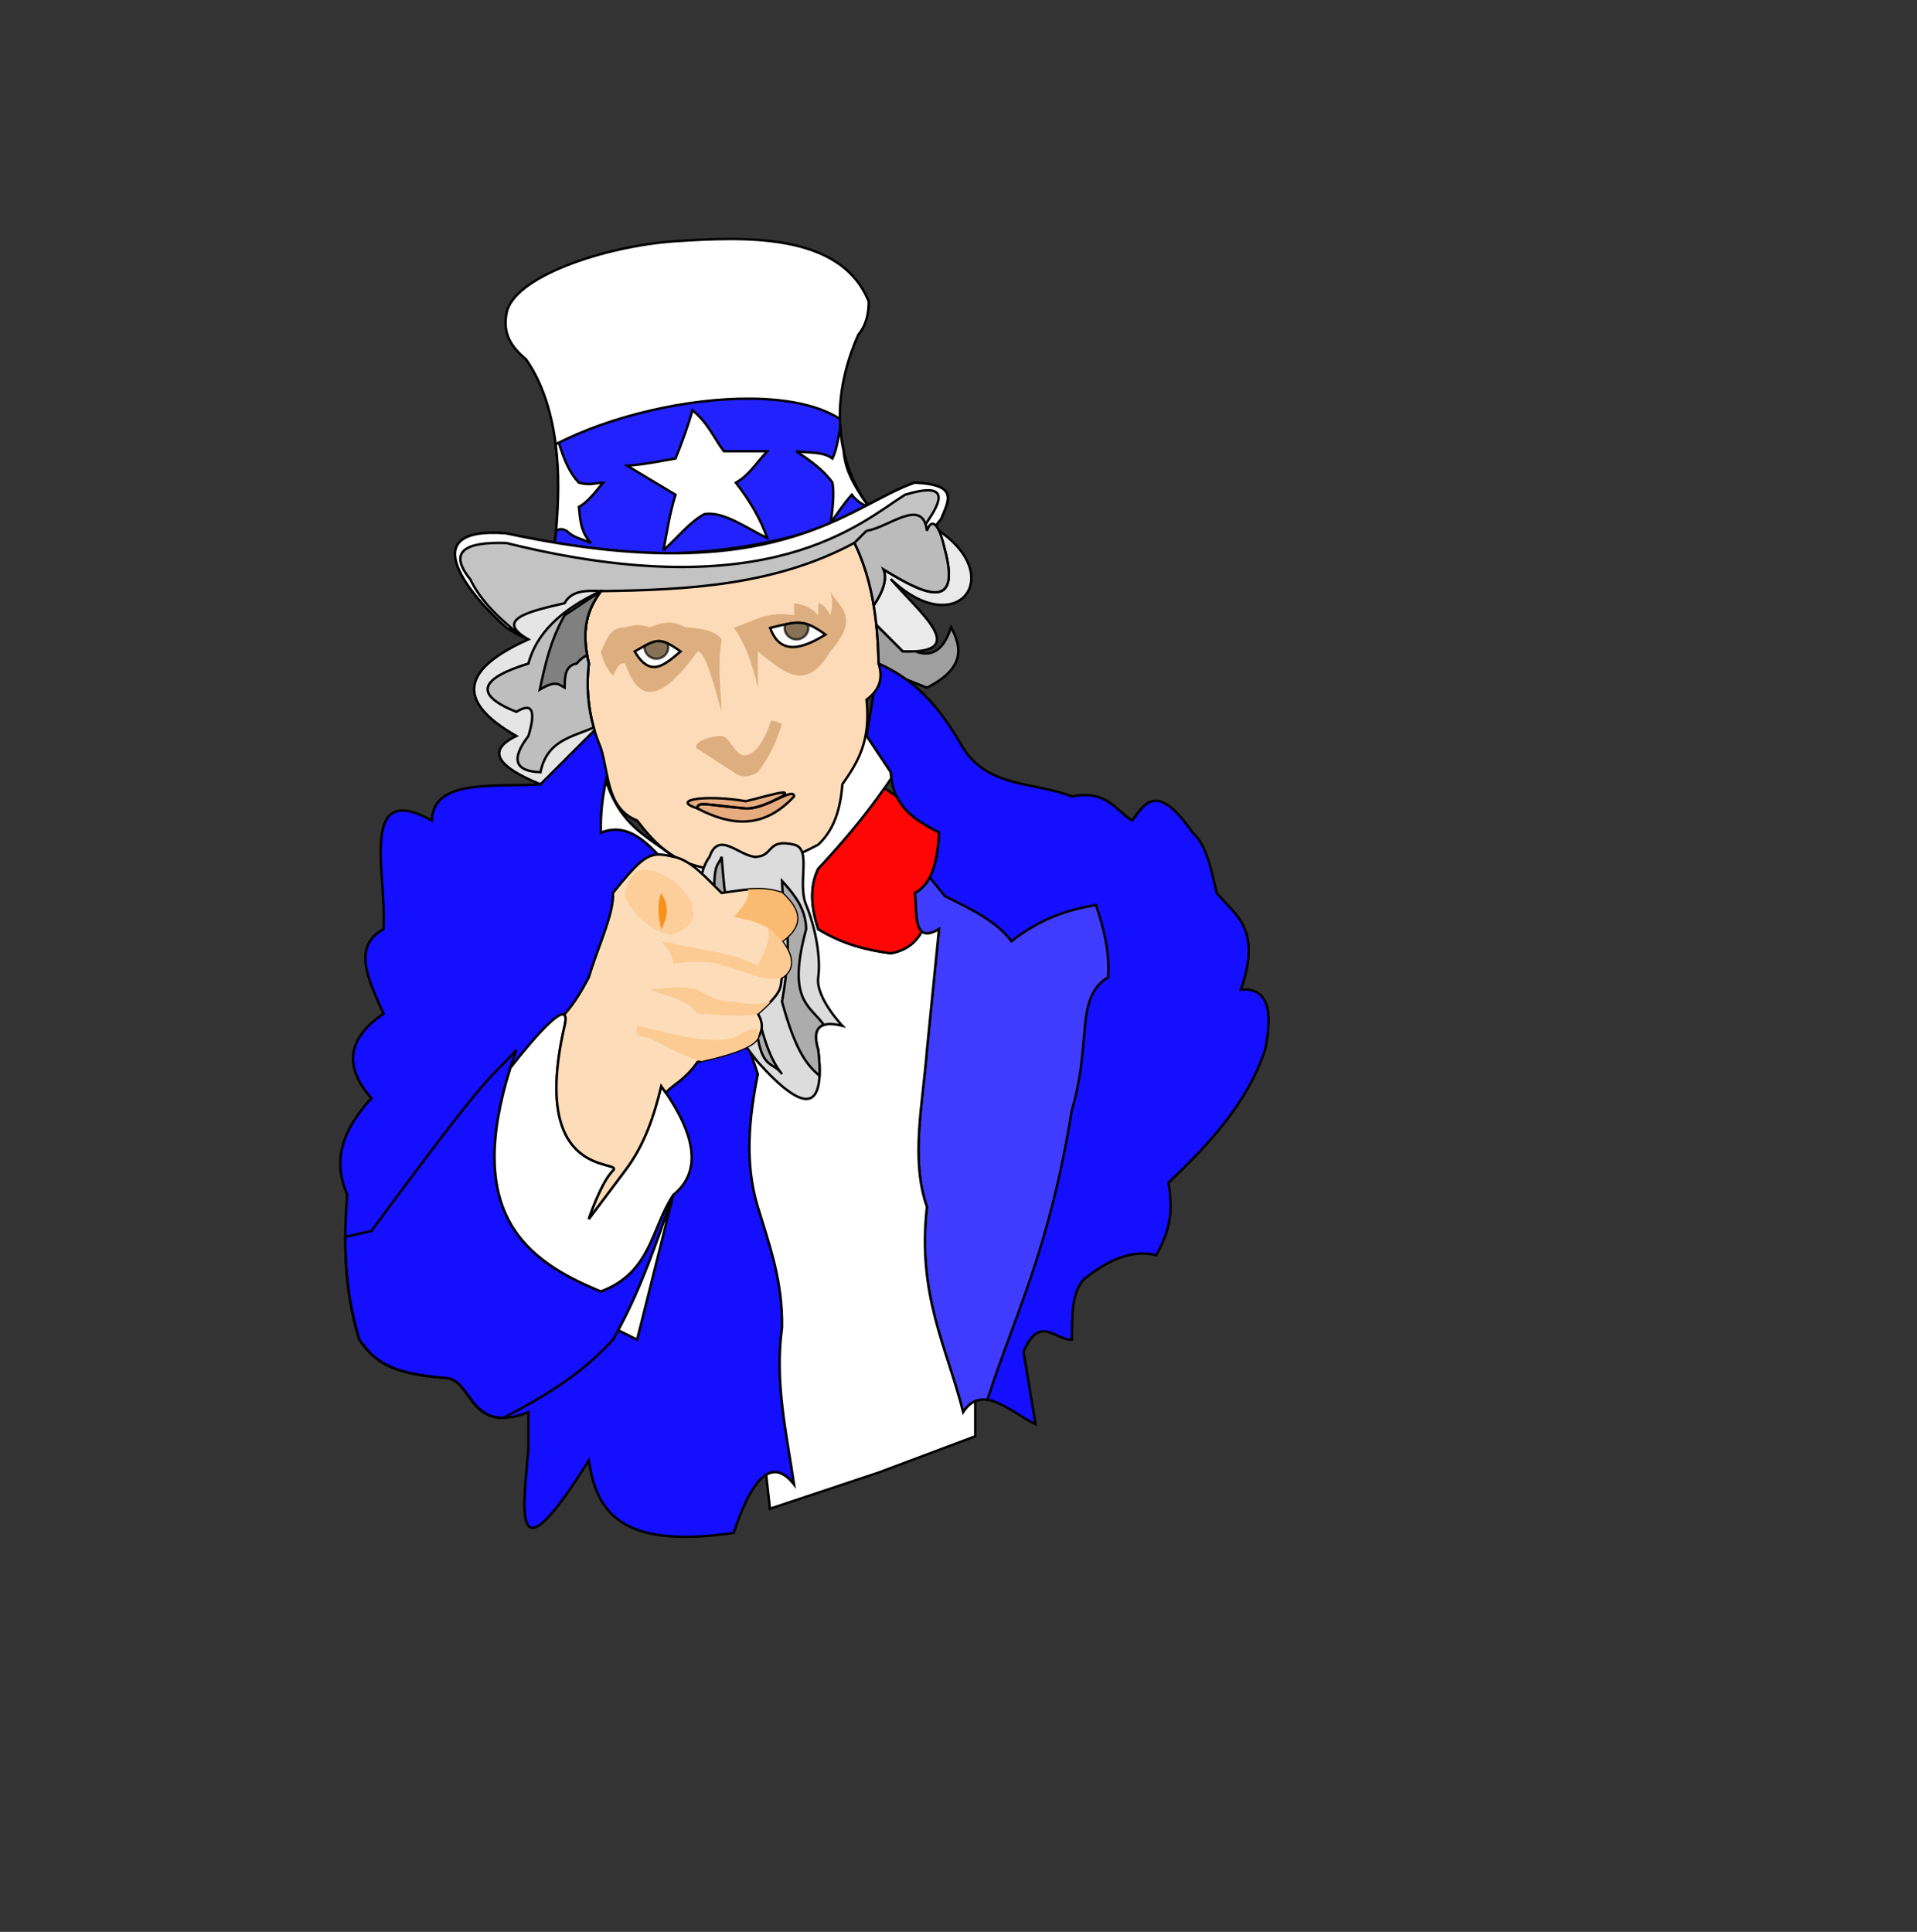 <?xml version="1.0" encoding="UTF-8" standalone="no"?>
<!-- Created with Inkscape (http://www.inkscape.org/) -->

<svg
   xmlns:dc="http://purl.org/dc/elements/1.1/"
   xmlns:cc="http://creativecommons.org/ns#"
   xmlns:rdf="http://www.w3.org/1999/02/22-rdf-syntax-ns#"
   xmlns:svg="http://www.w3.org/2000/svg"
   xmlns="http://www.w3.org/2000/svg"
   xmlns:sodipodi="http://sodipodi.sourceforge.net/DTD/sodipodi-0.dtd"
   xmlns:inkscape="http://www.inkscape.org/namespaces/inkscape"
   id="svg4995"
   sodipodi:version="0.32"
   inkscape:version="0.47 r22583"
   width="595.28pt"
   height="600pt"
   sodipodi:docname="Uncle_Sam_pointing.svg"
   version="1.0">
  <rect width="100%" height="100%" fill="#333333" stroke="none"/>
  <defs
     id="defs4998">
    <inkscape:perspective
       sodipodi:type="inkscape:persp3d"
       inkscape:vp_x="0 : 375 : 1"
       inkscape:vp_y="0 : 1000 : 0"
       inkscape:vp_z="744.10004 : 375 : 1"
       inkscape:persp3d-origin="372.05002 : 250 : 1"
       id="perspective2870" />
    <inkscape:perspective
       id="perspective2880"
       inkscape:persp3d-origin="0.5 : 0.33333333 : 1"
       inkscape:vp_z="1 : 0.5 : 1"
       inkscape:vp_y="0 : 1000 : 0"
       inkscape:vp_x="0 : 0.5 : 1"
       sodipodi:type="inkscape:persp3d" />
    <inkscape:perspective
       id="perspective3724"
       inkscape:persp3d-origin="0.5 : 0.33333333 : 1"
       inkscape:vp_z="1 : 0.5 : 1"
       inkscape:vp_y="0 : 1000 : 0"
       inkscape:vp_x="0 : 0.5 : 1"
       sodipodi:type="inkscape:persp3d" />
    <inkscape:perspective
       id="perspective3813"
       inkscape:persp3d-origin="0.5 : 0.33333333 : 1"
       inkscape:vp_z="1 : 0.5 : 1"
       inkscape:vp_y="0 : 1000 : 0"
       inkscape:vp_x="0 : 0.5 : 1"
       sodipodi:type="inkscape:persp3d" />
    <inkscape:perspective
       id="perspective3850"
       inkscape:persp3d-origin="0.5 : 0.33333333 : 1"
       inkscape:vp_z="1 : 0.5 : 1"
       inkscape:vp_y="0 : 1000 : 0"
       inkscape:vp_x="0 : 0.5 : 1"
       sodipodi:type="inkscape:persp3d" />
  </defs>
  <sodipodi:namedview
     inkscape:window-height="1144"
     inkscape:window-width="1346"
     inkscape:pageshadow="2"
     inkscape:pageopacity="0.0"
     borderopacity="1.0"
     bordercolor="#666666"
     pagecolor="#ffffff"
     id="base"
     inkscape:zoom="0.82131932"
     inkscape:cx="216.61133"
     inkscape:cy="374.68594"
     inkscape:window-x="-1"
     inkscape:window-y="25"
     inkscape:current-layer="layer3"
     showgrid="false"
     inkscape:window-maximized="0">
    <inkscape:grid
       type="xygrid"
       id="grid2886" />
  </sodipodi:namedview>
  <g
     inkscape:groupmode="layer"
     id="layer1"
     inkscape:label="hat"
     style="display:inline">
    <g
       id="g3756"
       transform="translate(504.688,284.875)">
      <path
         sodipodi:nodetypes="cccccccc"
         id="path3661-5"
         d="m -225,-185 c -29.929,2.064 -67.687,15.056 -70,30 -1.571,8.308 1.909,13.754 8.094,18.906 12.701,18.047 15.549,46.333 11.906,76.094 46.005,10.354 102.325,1.002 130,-15 -17.143,-24.428 -13.28,-50.921 -4.344,-71.219 3.326,-4.009 4.31,-8.749 4.344,-13.781 -11.643,-29.12 -52.77,-26.682 -80,-25 z"
         style="fill:#ffffff;fill-opacity:1;stroke:#000000;stroke-width:1px;stroke-linecap:butt;stroke-linejoin:miter;stroke-opacity:1" />
      <path
         id="path3667-5"
         d="m -193.562,-119.781 c -26.62,-0.283 -58.8,7.269 -81.062,18.906 0.186,1.45 0.363,2.923 0.5,4.406 0.013,0.136 0.019,0.27 0.031,0.406 0.035,0.395 0.062,0.79 0.094,1.188 0.09,1.121 0.156,2.238 0.219,3.375 0.006,0.116 0.025,0.228 0.031,0.344 0.07,1.31 0.121,2.639 0.156,3.969 0.003,0.094 -0.002,0.187 0,0.281 0.019,0.778 0.023,1.559 0.031,2.344 0.011,1.165 0.014,2.322 0,3.5 -0.017,1.504 -0.036,3.009 -0.094,4.531 -0.008,0.22 -0.022,0.436 -0.031,0.656 -0.066,1.592 -0.142,3.203 -0.25,4.812 -0.01,0.146 -0.021,0.291 -0.031,0.438 -0.243,3.514 -0.594,7.052 -1.031,10.625 46.005,10.354 102.325,1.002 130,-15 -7.023,-10.007 -9.775,-15.878 -10.375,-23.125 -1.004,-4.446 -1.491,-8.883 -1.562,-13.25 -8.694,-5.661 -21.802,-8.249 -36.625,-8.406 z"
         style="fill:#2222ff;fill-opacity:1;stroke:#000000;stroke-width:1px;stroke-linecap:butt;stroke-linejoin:miter;stroke-opacity:1" />
      <path
         sodipodi:nodetypes="ccccccccccc"
         id="path3676-5"
         d="m -230,-57 c 5.657,-5.04 10.888,-11.78 17,-15 7.91,-1.206 17.163,5.645 26,10 -2.725,-7.935 -7.258,-15.568 -13,-23 5.398,-3.01 8.053,-7.735 13,-13 l -18,0 c -4.228,-5.688 -6.538,-11.759 -13,-17 -1.752,6.376 -4.247,13.124 -7,20 -6.4,1.089 -12.205,2.376 -20,3 L -225,-80 c -2.42,7.667 -3.509,15.333 -5,23 z"
         style="fill:#ffffff;fill-opacity:1;stroke:#000000;stroke-width:1px;stroke-linecap:butt;stroke-linejoin:miter;stroke-opacity:1" />
      <path
         sodipodi:nodetypes="ccccccccc"
         id="path3678-3"
         d="m -156.781,-107.812 c -0.883,4.366 -1.401,8.914 -3.219,12.812 -4.184,-3.041 -9.922,-2.195 -15,-3 5.694,3.813 11.28,7.707 15,13 0.814,4.863 -0.019,10.825 -0.656,16.656 2.706,-4.064 5.455,-8.087 8.656,-11.656 1.853,2.387 4.141,4.122 7,5 -7.023,-10.007 -9.775,-15.878 -10.375,-23.125 -0.731,-3.24 -1.184,-6.481 -1.406,-9.687 z"
         style="fill:#ffffff;fill-opacity:1;stroke:#000000;stroke-width:1px;stroke-linecap:butt;stroke-linejoin:miter;stroke-opacity:1" />
      <path
         sodipodi:nodetypes="ccccccccc"
         id="path3683-4"
         d="m -273.281,-101.531 c -0.443,0.224 -0.908,0.429 -1.344,0.656 1.59,11.892 1.157,23.949 0.188,35.875 1.822,-1.37 3.1,-0.569 4.438,0 2.91,2.936 6.643,3.403 10,5 -4.417,-4.656 -4.456,-9.86 -5,-15 3.688,-1.915 6.79,-6.172 10,-10 -3.234,0.099 -5.427,1.24 -10,0 -4.327,-4.571 -6.433,-10.474 -8.281,-16.531 z"
         style="fill:#ffffff;fill-opacity:1;stroke:#000000;stroke-width:1px;stroke-linecap:butt;stroke-linejoin:miter;stroke-opacity:1" />
      <path
         sodipodi:nodetypes="ccccc"
         id="path3688-2"
         d="m -295,-64 c -40.101,-3.241 -13.718,27.045 0,39 40.031,26.355 133.41,15.338 180,-45 2.849,-7.378 7.744,-14.165 -11,-15 -27.795,9.675 -57.098,45.091 -169,21 z"
         style="fill:#c3c3c3;fill-opacity:1;stroke:#000000;stroke-width:1px;stroke-linecap:butt;stroke-linejoin:miter;stroke-opacity:1" />
      <path
         id="path3690-3"
         d="m -126,-85 c -27.795,9.675 -57.098,45.091 -169,21 -40.101,-3.241 -13.718,27.045 0,39 1.902,1.252 3.93,2.418 6.062,3.5 -8.321,-6.701 -16.278,-13.705 -21.062,-23.5 -9.147,-11.366 -2.43,-15.594 15,-15 109.01,27.077 146.851,-8.574 165,-20 15.941,-4.825 16.602,0.238 10,10 -5.731,9.337 -13.291,17.581 -21.125,25.656 9.665,-7.274 18.519,-15.805 26.125,-25.656 2.849,-7.378 7.744,-14.165 -11,-15 z"
         style="fill:#ffffff;fill-opacity:1;stroke:#000000;stroke-width:1px;stroke-linecap:butt;stroke-linejoin:miter;stroke-opacity:1" />
    </g>
  </g>
  <g
     inkscape:groupmode="layer"
     id="layer2"
     inkscape:label="jacket"
     style="display:inline">
    <path
       style="fill:#140fff;fill-opacity:1;stroke:#000000;stroke-width:1px;stroke-linecap:butt;stroke-linejoin:miter;stroke-opacity:1"
       d="m 313.782,444.782 c -3.633,18.333 -5.566,36.667 0,55 4.709,15.635 10.362,30.562 10,50 -3.121,22.624 1.879,43.624 5,65 -8.333,-10.739 -16.667,-5.076 -25,20 -47.605,7.05 -56.948,-9.532 -60,-30 -32.601,52.261 -26.968,19.558 -25,-5 l 0,-15 c -24.481,9.742 -23.009,-13.259 -33.951,-14.106 -24.1,-1.866 -29.83,-7.248 -36.049,-15.894 -6.31,-20.774 -6.599,-40.544 -5,-60 -4.77,-11.172 -4.993,-23.557 10,-40 -11.435,-12.977 -10.098,-24.677 5,-35 -6.067,-13.689 -13.242,-27.747 0,-35 1.607,-21.747 -10.799,-62.176 20,-45 0.598,-17.482 25.702,-13.725 45,-15 6.249,-16.321 21.081,-22.628 35,-30 -4.485,16.091 -10.504,31.415 -10,50 17.104,-6.751 26.685,16.594 40,25 l 25,75 z"
       id="path3766"
       sodipodi:nodetypes="ccccccccsccccccccccc" />
    <path
       style="fill:none;stroke:#000000;stroke-width:1px;stroke-linecap:butt;stroke-linejoin:miter;stroke-opacity:1"
       d="m 213.782,434.782 c -11.694,13.17 -7.621,3.884 -60,75 l -10.812,2.406 c -0.081,13.859 1.374,27.982 5.812,42.594 6.22,8.646 11.962,14.04 36.062,15.906 9.088,0.704 9.616,16.656 23.562,16.469 15.84,-8.277 31.508,-17.194 45.375,-32.375 11.028,-19.102 17.814,-39.618 25,-60 -9.176,13.745 -9.062,32.136 -30,40 -33.012,-13.477 -58.316,-34.124 -35,-100 z"
       id="path3768" />
    <path
       style="fill:#140fff;fill-opacity:1;stroke:#000000;stroke-width:1px;stroke-linecap:butt;stroke-linejoin:miter;stroke-opacity:1"
       d="m 398.782,584.782 c -6.735,-26.791 -19.147,-48.536 -15,-85 -6.913,-19.691 -1.686,-42.852 0,-65 l 5,-50 c -10.994,6.491 -8.992,-6.512 -10,-15 7.147,-3.756 9.452,-13.325 10,-25 -9.869,-5.131 -19.241,-10.759 -20,-25 0,0 -10,-15 -10,-15 l 5,-30 c 17.322,7.627 26.858,20.816 35,35 10.581,16.609 29.715,13.975 45,20 14.447,-2.78 17.797,5.536 25,10 5.402,-7.546 10.558,-15.865 25,5 6.129,5.537 7.661,15.672 10,25 7.522,9.144 18.859,14.474 10,40 11.171,-0.93 13.405,8.703 10,25 -7.558,22.459 -23.293,39.077 -40,55 2.668,15.201 -1.2,22.56 -5,30 -10,-2.463 -20,1.869 -30,10 -5.282,5.622 -4.83,15.544 -5,25 -6.667,0.352 -13.333,-10.675 -20,5 l 5,30 c -10.476,-4.999 -21.979,-17.184 -30,-5 z"
       id="path3773"
       sodipodi:nodetypes="ccccccccccccccccccccccc" />
    <path
       style="fill:#403cff;fill-opacity:1;stroke:#000000;stroke-width:1px;stroke-linecap:butt;stroke-linejoin:miter;stroke-opacity:1"
       d="m 384.907,363.344 c -1.479,2.829 -3.457,5.035 -6.125,6.438 1.008,8.488 -0.994,21.491 10,15 l -5,50 c -1.686,22.148 -6.913,45.309 0,65 -4.147,36.464 8.265,58.209 15,85 2.949,-4.48 6.365,-5.666 10.031,-5.125 11.99,-36.957 25.377,-61.337 34.969,-119.875 3.436,-11.769 4.137,-20.804 5,-30 0.877,-9.971 1.391,-20.184 10,-25 0.775,-10.814 -1.845,-20.496 -5,-30 -11.14,1.839 -22.545,5.268 -35,15 -5.748,-7.913 -16.526,-13.31 -27.469,-18.625 l -6.406,-7.812 z"
       id="path3775"
       sodipodi:nodetypes="cccccccccccccc" />
    <path
       style="fill:#ffffff;fill-opacity:1;stroke:#000000;stroke-width:1px;stroke-linecap:butt;stroke-linejoin:miter;stroke-opacity:1"
       d="m 353.782,299.782 c 0.344,23.975 -16.498,38.577 -30,55 l -45,0 c -10.116,-8.209 -21.721,-12.26 -27.875,-31.562 -1.441,6.825 -2.332,13.913 -2.125,21.562 17.104,-6.751 26.685,16.594 40,25 l 25,75 c -3.633,18.333 -5.566,36.667 0,55 4.709,15.635 10.362,30.562 10,50 -3.121,22.624 1.879,43.624 5,65 -3.854,-4.967 -7.708,-6.411 -11.562,-4.062 l 1.562,14.062 45,-15 40,-15 0,-14.562 c -1.777,0.762 -3.451,2.209 -5,4.562 -6.735,-26.791 -19.147,-48.536 -15,-85 -6.913,-19.691 -1.686,-42.852 0,-65 l 5,-50 c -3.57,2.108 -5.779,2.15 -7.156,0.969 -2.52,4.772 -6.684,7.899 -12.844,9.031 -9.507,-1.36 -19.184,-3.403 -30,-10 -3.191,-9.61 -3.44,-18.043 0,-25 11.331,-12.091 21.611,-24.542 30.25,-37.531 -0.106,-0.797 -0.204,-1.612 -0.25,-2.469 l -10,-15 0.344,-2 c -1.783,-1.002 -3.57,-1.97 -5.344,-3 z"
       id="path3780" />
    <path
       style="fill:#ff0606;fill-opacity:1;stroke:#000000;stroke-width:1px;stroke-linecap:butt;stroke-linejoin:miter;stroke-opacity:1"
       d="m 366.188,326.407 c -8.02,11.494 -17.291,22.581 -27.406,33.375 -3.44,6.957 -3.191,15.39 0,25 10.816,6.597 20.493,8.64 30,10 6.16,-1.132 10.324,-4.26 12.844,-9.031 -2.864,-2.457 -2.163,-10.237 -2.844,-15.969 7.147,-3.756 9.452,-13.325 10,-25 -7.154,-3.72 -14.054,-7.698 -17.594,-15.031 l -5,-3.344 z"
       id="path3789" />
    <path
       style="fill:#ffffff;fill-opacity:1;stroke:#000000;stroke-width:1px;stroke-linecap:butt;stroke-linejoin:miter;stroke-opacity:1"
       d="m 233.782,424.782 c 3.936,-17.058 -22.469,17.469 -22.469,17.469 -18.825,59.976 5.743,79.58 37.469,92.531 20.938,-7.864 20.824,-26.255 30,-40 11.348,-9.143 10.184,-23.917 -5,-45 -2.973,12.174 -6.78,24.138 -15,35 l -15,20 c 0,0 5,-15 10,-20 5,-5 -35,5 -20,-60 z m 45,70 c -6.699,19 -13.049,38.115 -22.812,56.094 l 7.812,3.906 15,-60 z"
       id="path3798"
       sodipodi:nodetypes="cccccccsscccc" />
  </g>
  <g
     inkscape:groupmode="layer"
     id="layer3"
     inkscape:label="face"
     style="display:inline;opacity:1">
    <path
       style="fill:#fddbb8;fill-opacity:1;stroke:#000000;stroke-width:1px;stroke-linecap:butt;stroke-linejoin:miter;stroke-opacity:1"
       d="m 248.782,244.782 c 36.43,-0.472 72.506,-2.474 105,-20 7.675,15.877 9.6,32.8 10,50 2.267,7.36 -0.651,11.609 -5,15 1.864,17.73 -4.052,26.383 -10,35 -1.016,13.354 -5.007,20.263 -10,25 -10.554,5.554 -18.435,8.435 -25,10 -8.205,2.692 -14.447,1.949 -20,0 -15.48,-2.452 -23.033,-11 -30,-20 -12.581,-4.946 -11.585,-18.943 -15,-30 -4.522,-10.715 -6.475,-22.286 -5,-35 -3.669,-15.335 0.116,-23.217 5,-30 z"
       id="path3839-4"
       sodipodi:nodetypes="cccccccccccc" />
    <path
       style="fill:#954e04;fill-opacity:0.312;stroke:none"
       d="m 313.782,284.782 c -2.218,-9.671 -5.286,-18.324 -10,-25 7.893,-2.107 13.082,-6.918 25,-5 l 0,-5 c 3.193,0.681 6.326,0.946 10,5 l 0,-5 c 1.932,0.338 3.567,2.163 5,5 0.799,-2.934 1.186,-6.074 0,-10 2.679,6.116 13.267,10.033 0,25 -10.684,18.128 -20.279,7.385 -30,0 l 0,15 z"
       id="path3878"
       sodipodi:nodetypes="ccccccccccc" />
    <path
       style="fill:#ffffff;fill-opacity:1;stroke:#000000;stroke-width:1px;stroke-linecap:butt;stroke-linejoin:miter;stroke-opacity:1"
       d="m 318.866,260.027 c 4.317,12.04 14.189,8.137 22.916,2.754 -8.875,-6.416 -11.266,-5.63 -22.916,-2.754 z"
       id="path3803-6"
       sodipodi:nodetypes="ccc" />
    <path
       style="fill:#954e04;fill-opacity:0.312;stroke:none"
       d="m 298.782,294.782 c -0.372,-9.907 -1.761,-19.56 0,-30 -2.169,-3.24 -7.607,-4.663 -15,-5 -6.187,-3.562 -10.493,-1.479 -15,0 -2.716,-1.235 -6.122,-1.088 -10,0 -6.714,-0.047 -7.646,5.687 -10,10 1.025,4.616 2.815,7.704 5,10 1.422,-2.075 1.992,-5.568 5,-5 4.933,13.535 12.388,19.502 30,-5 2.952,-0.44 6.482,12.416 10,25 z"
       id="path3876"
       sodipodi:nodetypes="cccccccccc" />
    <path
       style="fill:#ffffff;fill-opacity:1;stroke:#000000;stroke-width:1px;stroke-linecap:butt;stroke-linejoin:miter;stroke-opacity:1"
       d="m 262.782,269.782 c 6.49,10.96 12.079,5.829 19,0 -8.88,-6.419 -10.152,-4.977 -19,0 z"
       id="path3803-0-0"
       sodipodi:nodetypes="ccc" />
    <path
       style="opacity:0.66;fill:#4a2900;fill-opacity:1;stroke:#000000;stroke-width:1;stroke-linecap:round;stroke-linejoin:round;stroke-miterlimit:4;stroke-opacity:1;stroke-dasharray:none"
       d="m 272.282,265.5 c -1.606,0.114 -3.289,0.848 -5.375,1.969 -0.021,0.179 -0.031,0.346 -0.031,0.531 0,2.638 2.204,4.781 4.906,4.781 2.702,0 4.906,-2.144 4.906,-4.781 l -0.031,-0.156 c -0.018,-0.505 -0.116,-0.985 -0.281,-1.438 -1.532,-0.71 -2.81,-0.998 -4.094,-0.906 z"
       id="path3829-7" />
    <path
       style="opacity:0.66;fill:#4a2900;fill-opacity:1;stroke:#000000;stroke-width:1;stroke-linecap:round;stroke-linejoin:round;stroke-miterlimit:4;stroke-opacity:1;stroke-dasharray:none"
       d="m 330.157,257.875 c -1.473,0.015 -3.11,0.294 -5,0.688 -0.15,0.458 -0.281,0.931 -0.281,1.438 0,2.638 2.204,4.781 4.906,4.781 2.702,0 4.906,-2.144 4.906,-4.781 l -0.031,-0.156 c -0.015,-0.446 -0.087,-0.875 -0.219,-1.281 -1.427,-0.489 -2.794,-0.703 -4.281,-0.688 z"
       id="path3831-4" />
    <path
       style="fill:#b24605;fill-opacity:0.312;stroke:#000000;stroke-width:1px;stroke-linecap:butt;stroke-linejoin:miter;stroke-opacity:1"
       d="m 288.782,334.782 c 13.977,7.349 27.518,8.579 40,-5 -0.082,-4.147 -11.662,5.423 -20,5 -16.2,-1.43 -20.213,-3.115 -20,0 z"
       id="path3882"
       sodipodi:nodetypes="cccc" />
    <path
       style="fill:#b24605;fill-opacity:0.312;stroke:#000000;stroke-width:1px;stroke-linecap:butt;stroke-linejoin:miter;stroke-opacity:1"
       d="m 324.063,328.188 c -2.674,0.119 -10.462,2.521 -15.281,3.594 -16.401,-2.833 -31.551,-0.633 -20,3 -0.213,-3.115 3.8,-1.43 20,0 l 0.781,0 c 2.931,-0.061 6.198,-1.215 9.188,-2.5 0.107,-0.046 0.207,-0.079 0.312,-0.125 l 4.719,-2.375 c 1.663,-1.225 1.497,-1.648 0.281,-1.594 z"
       id="path3884" />
    <path
       style="fill:#934f05;fill-opacity:0.312;stroke:none"
       d="m 288.463,309.885 c -1.718,-2.438 5.282,-5.14 10.319,-5.103 3.541,0.026 5.305,8.47 10,8 5.979,-0.598 10,-13 10,-13 0.203,-2.562 2.927,-0.711 5,0 -2.081,6.667 -4.934,13.333 -10,20 -4.148,2.445 -7.35,2.051 -10,0 l -15.319,-9.897 z"
       id="path3889"
       sodipodi:nodetypes="cssccccc" />
    <path
       style="fill:#e5e5e5;fill-opacity:1;stroke:#000000;stroke-width:1px;stroke-linecap:butt;stroke-linejoin:miter;stroke-opacity:1"
       d="m 244.125,244.688 c -4.484,0.149 -8.332,1.236 -10.344,5.094 -14.711,3.382 -29.412,6.765 -15,15 -26.618,11.866 -31.185,25.028 -5,40 -12.568,6.018 -7.878,12.74 10,20 L 246.125,302.438 c -2.579,-8.619 -3.488,-17.796 -2.344,-27.656 -3.669,-15.335 0.116,-23.217 5,-30 -1.589,-0.092 -3.162,-0.143 -4.656,-0.094 z"
       id="path3891" />
    <path
       style="fill:#bebebe;fill-opacity:1;stroke:#000000;stroke-width:1px;stroke-linecap:butt;stroke-linejoin:miter;stroke-opacity:1"
       d="m 248.782,244.782 c -16.875,7.813 -26.8,17.836 -30,30 -19.669,6.076 -23.229,12.681 -5,20 6.941,-4.249 7.997,-0.037 5,10 -7.42,9.7 -5.607,14.624 5,15 2.71,-13.315 13.215,-14.573 22,-18.5 -2.32,-8.28 -3.093,-17.082 -2,-26.5 -3.669,-15.335 0.116,-23.217 5,-30 z"
       id="path3896" />
    <path
       style="fill:#808080;fill-opacity:1;stroke:#000000;stroke-width:1px;stroke-linecap:butt;stroke-linejoin:miter;stroke-opacity:1"
       d="m 248.782,244.782 -15,10 c -5.834,10.264 -8.096,20.517 -10.281,30.781 6.935,-4.207 8.075,-1.895 10.281,-0.781 0.085,-4.52 0.071,-9.113 5,-10 1.568,-1.906 2.969,-2.846 4.312,-3.406 -2.356,-13.121 1.182,-20.335 5.688,-26.594 z"
       id="path3901" />
    <path
       style="fill:#dcdcdc;fill-opacity:1;stroke:#000000;stroke-width:1px;stroke-linecap:butt;stroke-linejoin:miter;stroke-opacity:1"
       d="m 313.782,354.782 c 6.444,-0.867 4.063,-7.554 15,-5 7.475,1.746 1.198,15.865 5,25 3.802,9.135 6.129,21.635 5,30 -1.129,8.365 10,20 10,20 -10.634,-2.576 -12.379,2.042 -10,10 2.988,25.567 -5.611,26.674 -25,5 -5.71,-7.15 -11.134,-14.777 -15,-25 -6.977,-11.262 -8.482,-23.132 -10,-35 1.113,-8.571 -0.048,-18.116 5,-25 3.979,-11.527 13.153,0.921 20,0 z"
       id="path3906"
       sodipodi:nodetypes="cszzccccccs" />
    <path
       style="fill:#acacac;fill-opacity:1;stroke:#000000;stroke-width:1px;stroke-linecap:butt;stroke-linejoin:miter;stroke-opacity:1"
       d="m 323.782,364.782 c 0.332,15.869 5.178,20.907 0,50 5.792,21.414 10.688,26.423 15.531,30.75 0.144,-2.914 -0.032,-6.479 -0.531,-10.75 -1.611,-5.39 -1.31,-9.247 2.344,-10.375 -5.741,-8.062 -15.45,-9.961 -7.344,-39.625 -0.161,-8.65 -4.964,-14.397 -10,-20 z"
       id="path3908" />
    <path
       style="fill:#acacac;fill-opacity:1;stroke:#000000;stroke-width:1px;stroke-linecap:butt;stroke-linejoin:miter;stroke-opacity:1"
       d="m 298.782,354.782 c -1.853,5.692 -5.782,-0.911 0,50 4.005,9.578 8.529,18.506 15,25 2.191,12.993 6.655,10.082 10,15 -8.96,-11.04 -10.049,-29.951 -15,-45 -7.338,-12.998 -8.743,-28.962 -10,-45 z"
       id="path3913"
       sodipodi:nodetypes="cccccc" />
    <path
       style="fill:#fdddb9;fill-opacity:1;stroke:#000000;stroke-width:1px;stroke-linecap:butt;stroke-linejoin:miter;stroke-opacity:1"
       d="m 272.594,353.875 c -5.365,0.135 -9.117,3.898 -18.812,15.906 0.624,8.275 -6.616,23.29 -10,35 -3.044,5.681 -6.046,10.832 -10.219,15.438 0.698,0.435 0.851,1.823 0.219,4.562 -15,65 25,55 20,60 -5,5 -10,20 -10,20 l 15,-20 c 8.22,-10.862 12.027,-22.826 15,-35 0.659,0.916 1.268,1.796 1.875,2.688 3.587,-3.803 7.675,-5.048 13.125,-12.688 17.012,-3.68 23.481,-6.939 25,-10 2.105,-3.033 2.245,-6.346 0,-10 11.531,-10.01 8.917,-11.375 10,-15 4.852,-3.18 5.092,-8.09 0,-15 10.039,-7.41 6.59,-13.821 0,-20 -8.77,-3.053 -16.823,-1.092 -25,0 -6.389,-6.11 -12.439,-13.576 -20,-15 -2.424,-0.589 -4.399,-0.951 -6.188,-0.906 z"
       id="path3915" />
    <path
       style="fill:#fcce9a;fill-opacity:1;stroke:none"
       d="m 278.782,364.782 c 6.394,4.738 15.19,16.899 0,22 -8.322,1.413 -21.238,-13.041 -20,-17 1.44,-4.602 3.387,-15.91 20,-5 z"
       id="path3924"
       sodipodi:nodetypes="ccsc" />
    <path
       style="fill:#f8911c;fill-opacity:1;stroke:none;stroke-width:1px;stroke-linecap:butt;stroke-linejoin:miter;stroke-opacity:1"
       d="m 273.782,384.782 c 4.025,-7.415 2.049,-11.229 0,-15 -1.998,5.4 -1.044,10.209 0,15 z"
       id="path3926"
       sodipodi:nodetypes="ccc" />
    <path
       style="fill:#fbba71;fill-opacity:1;stroke:none"
       d="m 312.625,368.157 c -1.044,0.026 -2.091,0.127 -3.125,0.219 1.391,2.703 -1.558,6.853 -5.719,11.406 4.798,0.857 9.596,1.716 15,5 l 5,5 c 10.039,-7.41 6.59,-13.821 0,-20 -3.837,-1.336 -7.523,-1.716 -11.156,-1.625 z"
       id="path3928"
       sodipodi:nodetypes="ccccccc" />
    <path
       style="fill:#fccb94;fill-opacity:1;stroke:none"
       d="m 317.688,384.157 c 1.737,3.689 -0.731,9.48 -3.906,15.625 -7.862,-3.455 -12.085,-4.636 -15,-5 l -25,-5 c 3.622,3.639 4.638,6.757 5.188,9.781 0.144,-1.759 20.104,-1.527 19.812,0.219 8.346,1.696 18.405,7.389 25,5 4.852,-3.18 5.092,-8.09 0,-15 l -5,-5 c -0.371,-0.225 -0.728,-0.422 -1.094,-0.625 z m 6.094,5.625 c 0.556,-0.411 1.056,-0.814 1.531,-1.219 -0.476,0.406 -0.973,0.807 -1.531,1.219 z"
       id="path3934"
       sodipodi:nodetypes="cccccccccccsc" />
    <path
       style="fill:#fccb94;fill-opacity:1;stroke:none"
       d="m 268.782,409.782 c 7.736,2.799 16.935,4.866 20,10 8.729,0.395 18.551,1.884 25,0 2.282,-1.981 4,-3.611 5.312,-5 -5.464,1.441 -10.466,1.031 -15.312,0 -7.085,0.001 -10.924,-2.594 -15,-5 -8.066,-1.865 -13.654,-0.428 -20,0 z"
       id="path3942"
       sodipodi:nodetypes="ccccccc" />
    <path
       style="fill:#fccb94;fill-opacity:1;stroke:none"
       d="m 263.782,424.782 c -0.306,2.16 -1.836,4.626 5,5 7.05,3.684 13.982,7.72 21.625,9.625 15.733,-3.526 21.908,-6.669 23.375,-9.625 1.48,-4.278 -0.335,-5.628 -10,0 -11.508,2.896 -26.172,-2.096 -40,-5 z"
       id="path3947"
       sodipodi:nodetypes="cccccc" />
    <path
       style="fill:#eaeaea;fill-opacity:1;stroke:#000000;stroke-width:1px;stroke-linecap:butt;stroke-linejoin:miter;stroke-opacity:1"
       d="m 388.782,219.782 c 12.233,35.282 -5.117,27.012 -23,16 1.57,3.859 -0.015,8.93 -4.031,14.938 0.447,2.697 0.811,5.398 1.094,8.125 l 10.938,10.938 c 28.796,1.037 6.701,-16.365 -5,-30 26.797,25.732 48.38,-0.492 20,-20 z"
       id="path3952" />
    <path
       style="fill:#bbbbbb;fill-opacity:1;stroke:#000000;stroke-width:1px;stroke-linecap:butt;stroke-linejoin:miter;stroke-opacity:1"
       d="m 358.782,219.782 -5,5 c 4.056,8.391 6.501,17.076 7.969,25.938 4.017,-6.008 5.601,-11.079 4.031,-14.938 16.524,10.176 32.587,17.988 25.281,-8.719 -2.041,-9.439 -5.175,-13.34 -7.281,-7.281 -1.68,-14.331 -16.176,-1.056 -25,0 z"
       id="path3957"
       sodipodi:nodetypes="ccccccc" />
    <path
       style="fill:#9f9f9f;fill-opacity:1;stroke:#000000;stroke-width:1px;stroke-linecap:butt;stroke-linejoin:miter;stroke-opacity:1"
       d="m 362.844,258.844 c 0.545,5.267 0.813,10.594 0.938,15.938 4.278,1.884 8.075,4.1 11.5,6.594 l 8.5,3.406 c 15.619,-7.961 14.639,-16.425 10,-25 -3.389,10.455 -8.67,12.249 -14.844,9.938 -1.505,0.093 -3.202,0.133 -5.156,0.062 l -10.938,-10.938 z"
       id="path3965" />
  </g>
</svg>
